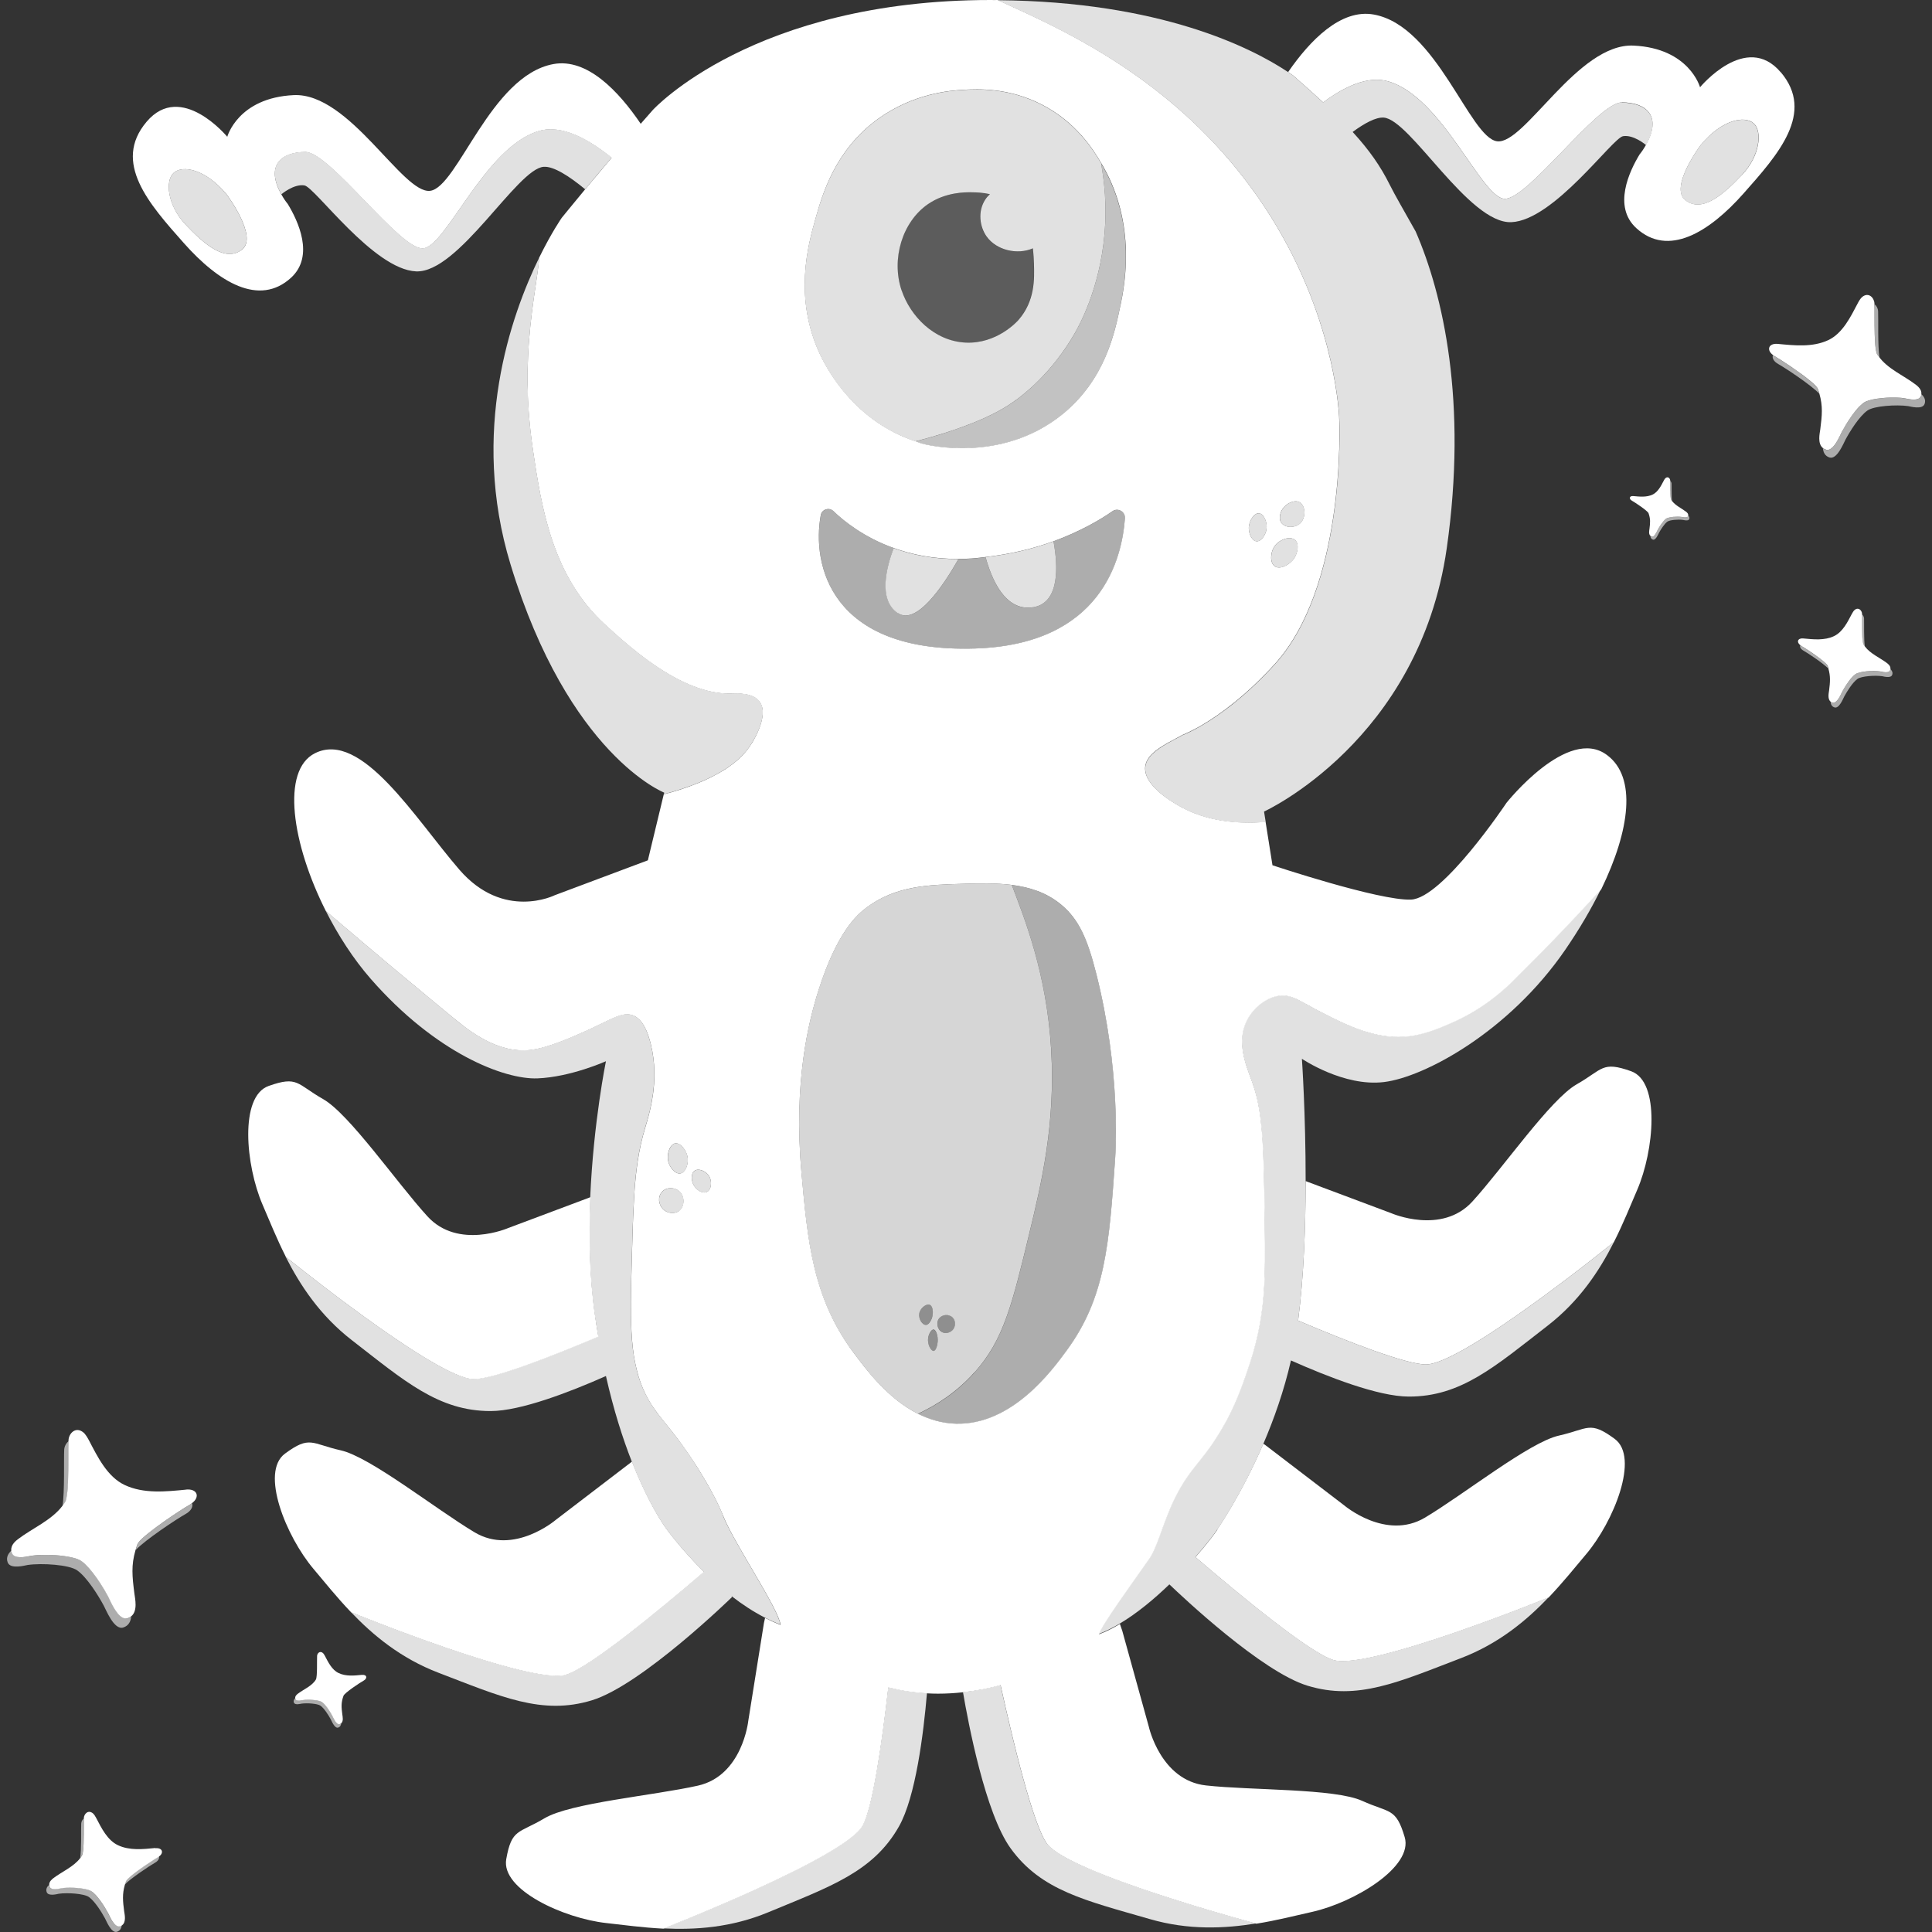 <svg viewBox="0 0 300 300" xmlns="http://www.w3.org/2000/svg"><rect x="0" y="0" width="300" height="300" fill="#333333" stroke="none"/><g fill="#fff"><path d="m 162.55 286.25 c -2.16 -2.97 -5.24 -15.73 -7.2 -24.61 -1.85 .51 -3.79 .88 -5.82 1.1 .81 4.77 3.47 18.84 7.4 24.27 4.76 6.59 11.66 8.1 21.6 10.98 6.02 1.75 11.62 1.48 16.54 .68 -.01 0 -29.13 -7.78 -32.52 -12.43 z" opacity=".85"/><path d="m 133.92 283.48 c -2.85 5 -30.92 15.96 -30.94 15.96 4.98 .25 10.57 -.11 16.36 -2.52 9.56 -3.97 16.25 -6.24 20.25 -13.31 2.59 -4.58 3.81 -14.37 4.35 -20.71 -2.12 -.11 -4.12 -.43 -6.02 -.91 -.98 8.55 -2.43 18.72 -4 21.49 z" opacity=".85"/><path d="m 189.03 237.5 c -.04 .16 -1.34 1.94 -3.4 4.29 6.91 5.92 17.76 14.88 21.42 15.98 5.51 1.67 33.42 -9.71 33.43 -9.72 2.24 -2.35 4.12 -4.71 5.81 -6.71 4.28 -5.06 8.33 -15.04 4.44 -17.91 s -4.1 -1.54 -8.67 -.51 c -4.58 1.03 -14.7 9.1 -20.78 12.73 s -12.57 -1.91 -12.57 -1.91 l -12.27 -9.38 -.27 -.18 c -3.44 8 -7.13 13.26 -7.13 13.26 l -.01 .04 z"/><path d="m 201.57 205.06 c 7.75 3.29 16.78 6.81 19.85 6.81 5.75 0 29.17 -18.98 29.18 -18.99 1.47 -2.9 2.58 -5.7 3.62 -8.11 2.63 -6.09 3.61 -16.81 -.94 -18.43 s -4.37 -.29 -8.45 2.03 -11.43 12.97 -16.2 18.2 -12.58 1.82 -12.58 1.82 l -13.31 -4.99 c -.01 6.98 -.28 14.83 -1.17 21.65 z"/><path d="m 87.93 260.04 c 3.65 -1.11 14.48 -10.04 21.39 -15.96 -3.72 -3.66 -6.07 -7 -6.07 -7 -1.34 -1.96 -3.22 -5.29 -5.12 -10.12 l -11.86 9.07 s -6.49 5.54 -12.57 1.91 -16.2 -11.7 -20.78 -12.73 -4.78 -2.36 -8.67 .51 .16 12.84 4.44 17.91 c 1.69 2 3.57 4.36 5.81 6.71 .01 .01 27.92 11.39 33.43 9.72 z"/><path d="m 92.91 207.54 c -.18 -1.03 -.35 -2.09 -.5 -3.17 -.89 -6.12 -.99 -12.58 -.73 -18.47 l -12.74 4.78 s -7.82 3.42 -12.58 -1.82 c -4.77 -5.23 -12.12 -15.89 -16.2 -18.2 -4.08 -2.32 -3.9 -3.65 -8.45 -2.03 s -3.57 12.34 -.94 18.43 c 1.04 2.4 2.15 5.21 3.62 8.11 .01 .01 23.43 18.99 29.18 18.99 3.01 0 11.72 -3.38 19.35 -6.6 z"/><path d="m 83.73 20.31 c -8.43 2.41 -14.45 18.07 -18.07 18.24 -3.61 .17 -14.45 -14.97 -18.24 -14.97 s -6.23 2.13 -3.73 6.59 c 0 0 1.93 -1.65 3.58 -1.38 1.65 .28 10.73 13.07 17.34 13.35 s 15.69 -15.96 19.82 -16.24 c 1.56 -.1 4 1.48 6.43 3.49 1.18 -1.42 2.58 -3.1 4.12 -4.91 -3.63 -2.95 -7.75 -5.17 -11.24 -4.17 z" opacity=".85"/><path d="m 26.98 26.83 c -1.38 1.23 -1 5.06 1.84 8.04 2.83 2.99 6.13 5.9 8.73 3.91 2.61 -1.99 -2.38 -8.61 -2.38 -8.61 -3.29 -3.96 -6.82 -4.57 -8.2 -3.34 z" opacity=".85"/><path d="m 276.5 11.21 c -5.37 -6.33 -12.52 2.34 -12.52 2.34 s -1.65 -6.06 -10.32 -6.47 -16.93 15.41 -21.19 14.86 c -4.27 -.55 -9.36 -17.89 -19.13 -19.68 -5.14 -.94 -9.93 4.02 -13.32 8.93 .27 .18 .52 .35 .75 .51 1.75 1.53 3.3 2.91 4.69 4.2 3.33 -2.48 6.96 -4.17 10.09 -3.27 8.43 2.41 14.45 18.07 18.07 18.24 3.61 .17 14.45 -14.97 18.24 -14.97 s 6.23 2.13 3.73 6.59 c -.34 .61 -.67 1.09 -.99 1.48 -1.59 2.61 -4.19 8.09 -.52 11.45 4.95 4.54 11.28 .69 16.65 -5.37 s 11.15 -12.52 5.78 -18.85 z m -6.04 15.98 c -2.83 2.99 -6.13 5.9 -8.73 3.91 -2.61 -1.99 2.38 -8.61 2.38 -8.61 3.29 -3.96 6.82 -4.57 8.2 -3.34 s 1 5.06 -1.84 8.04 z"/><path d="m 264.1 22.5 s -4.98 6.62 -2.38 8.61 c 2.61 1.99 5.9 -.92 8.73 -3.91 s 3.22 -6.82 1.84 -8.04 c -1.38 -1.23 -4.9 -.61 -8.2 3.34 z" opacity=".85"/><path d="m 189.04 237.46 s 3.7 -5.26 7.13 -13.26 c 1.63 -3.79 3.2 -8.19 4.29 -12.95 5.73 2.55 13.55 5.6 18.27 5.61 8.13 .03 13.41 -4.67 21.59 -11.01 4.95 -3.84 8.03 -8.52 10.28 -12.97 -.01 .01 -23.43 18.99 -29.18 18.99 -3.08 0 -12.11 -3.53 -19.85 -6.81 .89 -6.81 1.17 -14.67 1.17 -21.65 .01 -10.49 -.58 -19 -.58 -19 s 6.47 4.38 12.75 3.61 c 6.28 -.76 19.4 -7.8 28.15 -20.55 2.18 -3.18 4.05 -6.36 5.54 -9.43 -.35 .38 -.72 .78 -1.1 1.19 -.47 .51 -.97 1.04 -1.49 1.61 -.65 .7 -1.36 1.45 -2.1 2.24 -.79 .84 -1.62 1.71 -2.54 2.66 -1.81 1.88 -3.88 3.98 -6.27 6.34 -.16 .16 -.36 .35 -.58 .57 -1.57 1.51 -4.68 4.21 -9.25 6.18 -.86 .37 -1.74 .74 -2.66 1.08 -1.88 .68 -3.94 1.18 -6.39 1.04 -.94 -.05 -1.87 -.21 -2.78 -.42 -.58 -.13 -1.15 -.29 -1.71 -.47 -2.41 -.78 -4.66 -1.93 -6.69 -2.97 -.84 -.43 -1.54 -.82 -2.15 -1.16 s -1.14 -.63 -1.62 -.85 c -.72 -.34 -1.35 -.53 -2.05 -.54 -.23 0 -.48 .01 -.73 .05 -.74 .11 -1.43 .39 -2.07 .77 -1.3 .78 -2.35 2 -2.94 3.27 -1.45 3.15 -.11 6.58 .79 8.98 .06 .16 .12 .32 .17 .47 .21 .57 .39 1.16 .55 1.78 s .3 1.27 .43 1.95 c .12 .69 .23 1.41 .32 2.18 .22 1.93 .35 4.15 .44 6.81 s .13 5.74 .18 9.4 c .01 .96 .03 1.9 .03 2.82 .02 1.84 .01 3.6 -.06 5.33 -.02 .43 -.04 .86 -.06 1.3 -.23 3.87 -.81 7.66 -2.2 11.92 -.84 2.57 -1.84 5.56 -3.56 8.81 -.28 .53 -.59 1.08 -.92 1.62 -.26 .44 -.54 .88 -.83 1.33 -.26 .4 -.52 .8 -.8 1.2 -.26 .37 -.51 .7 -.75 1.02 s -.48 .62 -.71 .91 c -.69 .87 -1.33 1.65 -1.96 2.53 -.21 .29 -.42 .6 -.63 .92 -.42 .65 -.85 1.37 -1.29 2.24 -.29 .56 -.54 1.12 -.79 1.67 -1.46 3.33 -2.23 6.51 -3.42 8.2 -2.79 3.96 -7.46 10.37 -7.79 11.7 1.08 -.42 2.16 -.96 3.24 -1.6 2.74 -1.63 5.4 -3.86 7.72 -6.1 2.04 1.95 14.33 13.56 21.44 15.73 7.77 2.38 14.18 -.58 23.85 -4.28 5.85 -2.24 10.16 -5.83 13.6 -9.44 -.01 .01 -27.92 11.39 -33.43 9.72 -3.65 -1.11 -14.51 -10.07 -21.42 -15.98 2.06 -2.35 3.36 -4.13 3.4 -4.29 l .01 -.04 z" opacity=".85"/><path d="m 112.29 235.38 c -.23 -.59 -.81 -2 -2.06 -4.25 -.42 -.75 -.91 -1.6 -1.49 -2.54 -.2 -.33 -.4 -.65 -.6 -.96 -1.17 -1.85 -2.22 -3.3 -3.14 -4.5 -.31 -.4 -.6 -.78 -.88 -1.13 -.14 -.18 -.28 -.35 -.41 -.51 -.27 -.33 -.52 -.65 -.76 -.95 s -.47 -.59 -.69 -.87 -.42 -.55 -.61 -.83 c -.76 -1.08 -1.37 -2.18 -1.86 -3.33 -.52 -1.23 -.9 -2.52 -1.17 -3.9 -.07 -.35 -.14 -.71 -.2 -1.08 -.25 -1.59 -.38 -3.31 -.43 -5.19 -.01 -.25 -.02 -.49 -.02 -.75 -.03 -1.63 -.01 -3.39 .03 -5.29 .03 -1.29 .07 -2.65 .11 -4.09 .04 -1.24 .07 -2.39 .1 -3.48 .03 -1.03 .07 -2.01 .1 -2.93 l .01 -.12 c .04 -.93 .08 -1.81 .13 -2.65 s .11 -1.63 .17 -2.4 c .07 -.8 .15 -1.56 .25 -2.3 .05 -.36 .1 -.72 .15 -1.07 .27 -1.76 .64 -3.42 1.15 -5.14 .08 -.26 .17 -.56 .27 -.91 .31 -1.05 .69 -2.49 .93 -4.19 .08 -.57 .14 -1.16 .19 -1.78 .04 -.62 .06 -1.27 .04 -1.93 -.03 -1.33 -.19 -2.74 -.55 -4.18 -.21 -.85 -.44 -1.54 -.68 -2.1 -.12 -.28 -.24 -.52 -.37 -.74 s -.25 -.4 -.37 -.56 c -.24 -.33 -.48 -.55 -.69 -.71 -.16 -.12 -.31 -.21 -.43 -.27 -.04 -.02 -.08 -.04 -.12 -.06 -1.31 -.56 -2.58 .05 -4.8 1.14 -.54 .27 -1.17 .57 -1.84 .88 -.25 .12 -.48 .23 -.74 .34 -1.37 .61 -3.3 1.48 -5.23 2.13 -.39 .13 -.77 .25 -1.15 .36 -.76 .22 -1.5 .38 -2.19 .47 -.32 .04 -.64 .06 -.95 .07 -.01 0 -.01 0 -.02 0 -.62 .02 -1.23 -.03 -1.82 -.12 -.3 -.05 -.6 -.1 -.89 -.17 -.59 -.14 -1.16 -.32 -1.71 -.53 -.83 -.32 -1.62 -.71 -2.37 -1.14 -.99 -.57 -1.9 -1.21 -2.71 -1.82 -.61 -.46 -1.16 -.91 -1.64 -1.31 -.6 -.49 -1.18 -.97 -1.75 -1.44 -2.28 -1.88 -4.35 -3.6 -6.23 -5.17 -.47 -.39 -.93 -.78 -1.38 -1.15 -1.55 -1.3 -2.95 -2.48 -4.24 -3.57 -.57 -.49 -1.13 -.96 -1.66 -1.41 -.69 -.58 -1.33 -1.13 -1.95 -1.65 -.92 -.78 -1.76 -1.5 -2.53 -2.15 1.92 3.8 4.29 7.47 6.98 10.55 10.12 11.57 20.74 15.64 25.87 15.45 5.14 -.19 10.65 -2.66 10.65 -2.66 s -1.93 9.42 -2.44 21.09 c -.26 5.89 -.16 12.35 .73 18.47 .16 1.09 .33 2.14 .5 3.17 -7.63 3.22 -16.34 6.6 -19.35 6.6 -5.75 0 -29.17 -18.98 -29.18 -18.99 2.25 4.45 5.33 9.13 10.28 12.97 8.18 6.34 13.46 11.03 21.59 11.01 4.61 -.01 12.19 -2.92 17.87 -5.44 1.2 5.32 2.61 9.7 4.01 13.27 1.9 4.84 3.78 8.16 5.12 10.12 0 0 2.35 3.34 6.07 7 -6.91 5.92 -17.74 14.85 -21.39 15.96 -5.51 1.67 -33.42 -9.71 -33.43 -9.72 3.44 3.61 7.75 7.2 13.6 9.44 9.67 3.7 16.08 6.66 23.85 4.28 s 21.74 -16.02 21.74 -16.02 l -.06 -.15 c 1.61 1.25 3.34 2.4 5.16 3.33 .79 .4 1.59 .77 2.41 1.08 -.31 -2.52 -7.23 -12.66 -8.91 -16.91 z" opacity=".85"/><path d="m 108.59 121.5 c .62 -.26 1.2 -.52 1.73 -.78 s 1.02 -.52 1.48 -.79 .87 -.52 1.25 -.78 c .57 -.39 1.06 -.77 1.49 -1.15 s .79 -.75 1.11 -1.11 c .13 -.15 .25 -.3 .36 -.44 .26 -.33 .48 -.64 .67 -.95 .08 -.12 .25 -.41 .47 -.8 .15 -.27 .31 -.59 .48 -.95 .2 -.44 .39 -.93 .54 -1.43 .1 -.34 .18 -.68 .23 -1.02 s .07 -.68 .04 -1 c -.04 -.48 -.18 -.94 -.45 -1.32 -.13 -.19 -.28 -.35 -.45 -.48 -.34 -.28 -.75 -.46 -1.18 -.59 s -.88 -.19 -1.3 -.22 c -.63 -.05 -1.19 -.02 -1.51 -.01 -5.72 .14 -11.59 -3.88 -15.88 -7.45 -1.43 -1.19 -2.68 -2.33 -3.69 -3.25 -1.04 -.94 -1.97 -1.94 -2.81 -2.98 -.84 -1.03 -1.59 -2.11 -2.26 -3.22 s -1.26 -2.24 -1.78 -3.4 c -.78 -1.73 -1.42 -3.51 -1.94 -5.3 -.7 -2.38 -1.21 -4.79 -1.62 -7.13 -.21 -1.17 -.39 -2.32 -.56 -3.45 -.09 -.56 -.17 -1.12 -.25 -1.67 -.27 -1.81 -.47 -3.56 -.6 -5.23 s -.2 -3.27 -.23 -4.8 c -.02 -1.53 0 -2.99 .07 -4.37 .3 -6.93 1.47 -12.08 1.75 -15.48 -4.42 9.02 -10.78 27.04 -4.47 47.71 9.04 29.64 23.86 35.42 23.86 35.42 l -.06 .24 c 1.75 -.45 3.22 -.95 4.23 -1.32 .4 -.15 .74 -.28 .98 -.38 .12 -.05 .22 -.09 .3 -.12 z" opacity=".85"/><path d="m 251.85 15.9 c -3.79 0 -14.62 15.14 -18.24 14.97 -3.61 -.17 -9.64 -15.83 -18.07 -18.24 -3.13 -.9 -6.76 .8 -10.09 3.27 -1.39 -1.29 -2.94 -2.67 -4.69 -4.2 -.23 -.16 -.49 -.34 -.75 -.51 -5.67 -3.77 -19.79 -10.95 -45.08 -11.16 .92 .43 1.96 .9 3.07 1.41 8.97 4.12 23.62 11.29 35.18 26.25 6.37 8.24 9.97 16.48 12.03 23.08 .13 .41 .25 .82 .37 1.22 1.75 5.99 2.19 10.43 2.33 11.98 .28 3.17 .73 27.43 -9.95 39.18 -.49 .54 -.98 1.06 -1.46 1.55 l -.01 .01 c -4.47 4.6 -8.35 7.12 -10.64 8.37 -.82 .45 -1.43 .74 -1.8 .89 -.25 .11 -.4 .17 -.4 .17 -.77 .42 -1.55 .82 -2.29 1.24 -.23 .13 -.46 .26 -.68 .4 -.89 .54 -1.66 1.12 -2.18 1.78 -.37 .47 -.61 .99 -.66 1.57 -.26 3.01 4.64 5.69 5.6 6.22 1.91 1.04 4.01 1.72 6.22 2.08 1.11 .18 2.24 .29 3.39 .32 s 2.31 0 3.49 -.1 l -.26 -1.63 s 24.1 -10.98 28.37 -40.88 c 3.24 -22.69 -.55 -39.39 -4.83 -49.2 -1.78 -3.17 -3.24 -5.68 -4.02 -7.25 -1.43 -2.88 -3.19 -5.4 -5.76 -8.2 1.86 -1.37 3.61 -2.31 4.82 -2.23 4.13 .28 13.21 16.51 19.82 16.24 6.61 -.28 15.69 -13.07 17.34 -13.35 s 3.58 1.38 3.58 1.38 c 2.5 -4.47 .05 -6.59 -3.73 -6.59 z" opacity=".85"/><path d="m 201.8 81.35 c 1.05 -.85 .95 -2.79 .05 -3.34 -.8 -.49 -2.16 .14 -2.74 1.1 -.04 .06 -.72 1.21 -.15 2.05 .56 .82 2.02 .86 2.84 .2 z" opacity=".85"/><path d="m 197.96 87.94 c .82 .56 2.36 -.23 3.04 -1.3 .52 -.82 .78 -2.2 .1 -2.79 -.74 -.65 -2.33 -.13 -3.09 .85 -.78 1 -.85 2.7 -.05 3.24 z" opacity=".85"/><path d="m 195.11 84.05 c .73 .07 1.41 -.98 1.55 -1.85 .18 -1.09 -.41 -2.42 -1.15 -2.49 -.75 -.07 -1.59 1.16 -1.6 2.3 0 .86 .48 1.98 1.2 2.05 z" opacity=".85"/><path d="m 104.85 177.54 c -.82 .14 -1.39 1.72 -1.04 2.94 .25 .85 1.05 1.87 1.85 1.73 .79 -.14 1.19 -1.34 1.15 -2.19 -.05 -1.29 -1.13 -2.62 -1.96 -2.48 z" opacity=".85"/><path d="m 102.83 185.04 c -.74 .77 -.57 2.02 .12 2.71 .65 .65 1.75 .82 2.48 .29 .93 -.68 .96 -2.27 .06 -3.06 -.7 -.62 -1.93 -.7 -2.65 .06 z" opacity=".85"/><path d="m 107.85 181.81 c -.61 .43 -.51 1.56 -.12 2.25 .41 .72 1.36 1.35 2.02 1.04 .71 -.33 .87 -1.65 .35 -2.48 -.48 -.77 -1.62 -1.25 -2.25 -.81 z" opacity=".85"/><path d="m 249.53 117.24 c -6.09 -4.57 -15.6 7.42 -15.6 7.42 s -9.89 14.84 -14.84 15.03 -21.5 -5.33 -21.5 -5.33 l -1.07 -6.74 c -1.17 .1 -2.34 .14 -3.49 .1 -1.15 -.03 -2.28 -.14 -3.39 -.32 -2.21 -.36 -4.31 -1.04 -6.22 -2.08 -.96 -.53 -5.86 -3.21 -5.6 -6.22 .05 -.58 .29 -1.09 .66 -1.57 .52 -.66 1.29 -1.24 2.18 -1.78 .22 -.13 .45 -.27 .68 -.4 .74 -.41 1.52 -.82 2.29 -1.24 0 0 .15 -.06 .4 -.17 .37 -.16 .98 -.45 1.8 -.89 2.29 -1.25 6.16 -3.77 10.64 -8.37 l .01 -.01 c .48 -.49 .97 -1.01 1.46 -1.55 10.68 -11.75 10.23 -36.01 9.95 -39.18 -.14 -1.54 -.58 -5.99 -2.33 -11.98 -.12 -.4 -.24 -.81 -.37 -1.22 -2.05 -6.6 -5.66 -14.84 -12.03 -23.08 -11.56 -14.96 -26.21 -22.13 -35.18 -26.25 -1.12 -.51 -2.15 -.98 -3.07 -1.41 -.35 .02 -.7 0 -1.08 0 -36.89 0 -52.46 17.08 -52.46 17.08 -.63 .71 -1.25 1.43 -1.88 2.14 -3.4 -5.02 -8.3 -10.24 -13.56 -9.27 -9.77 1.79 -14.86 19.13 -19.13 19.68 s -12.52 -15.27 -21.19 -14.86 -10.32 6.47 -10.32 6.47 -7.16 -8.67 -12.52 -2.34 c -5.37 6.33 .41 12.8 5.78 18.85 5.37 6.06 11.7 9.91 16.65 5.37 3.67 -3.37 1.07 -8.84 -.52 -11.45 -.32 -.39 -.65 -.87 -.99 -1.48 -2.5 -4.47 -.05 -6.59 3.73 -6.59 s 14.62 15.14 18.24 14.97 c 3.61 -.17 9.64 -15.83 18.07 -18.24 3.5 -1 7.62 1.23 11.24 4.17 -1.54 1.82 -2.94 3.49 -4.12 4.91 -2.21 2.67 -3.63 4.42 -3.63 4.42 s -1.56 2.23 -3.48 6.14 c -.28 3.4 -1.45 8.56 -1.75 15.48 -.06 1.39 -.09 2.84 -.07 4.37 s .09 3.13 .23 4.8 c .13 1.67 .33 3.41 .6 5.23 .08 .55 .17 1.11 .25 1.67 .17 1.13 .35 2.28 .56 3.45 .41 2.34 .92 4.74 1.62 7.13 .52 1.79 1.16 3.57 1.94 5.3 .52 1.16 1.11 2.29 1.78 3.4 s 1.42 2.18 2.26 3.22 1.77 2.03 2.81 2.98 c 1.01 .92 2.26 2.06 3.69 3.25 4.29 3.57 10.16 7.59 15.88 7.45 .32 -.01 .88 -.03 1.51 .01 .42 .03 .87 .1 1.3 .22 .43 .13 .84 .31 1.18 .59 .17 .14 .32 .3 .45 .48 .27 .39 .41 .84 .45 1.32 .03 .32 .01 .66 -.04 1 s -.13 .68 -.23 1.02 c -.15 .5 -.34 .99 -.54 1.43 -.16 .36 -.33 .68 -.48 .95 -.21 .39 -.39 .69 -.47 .8 -.19 .31 -.41 .62 -.67 .95 -.11 .14 -.23 .29 -.36 .44 -.32 .36 -.68 .73 -1.11 1.11 s -.92 .76 -1.49 1.15 c -.38 .26 -.79 .52 -1.25 .78 s -.94 .52 -1.48 .79 -1.11 .52 -1.73 .78 c -.08 .03 -.18 .08 -.3 .12 -.25 .1 -.58 .23 -.98 .38 -1.01 .38 -2.48 .88 -4.23 1.32 l -2.47 10.25 -14.46 5.42 s -7.95 3.98 -14.82 -3.98 c -6.87 -7.95 -15.18 -21.69 -22.41 -18.07 -5.3 2.65 -3.59 14.06 1.69 24.51 .77 .66 1.61 1.37 2.53 2.15 .61 .52 1.26 1.07 1.95 1.65 .53 .45 1.09 .92 1.66 1.41 1.29 1.09 2.69 2.27 4.24 3.57 .45 .37 .91 .76 1.38 1.15 1.88 1.57 3.95 3.29 6.23 5.17 .57 .47 1.15 .95 1.75 1.44 .49 .4 1.04 .85 1.64 1.31 .81 .62 1.72 1.25 2.71 1.82 .75 .43 1.54 .82 2.37 1.14 .55 .21 1.12 .39 1.71 .53 .29 .07 .59 .13 .89 .17 .6 .09 1.2 .13 1.82 .12 h .02 c .31 -.01 .63 -.03 .95 -.07 .69 -.09 1.43 -.25 2.19 -.47 .38 -.11 .77 -.23 1.15 -.36 1.93 -.65 3.86 -1.52 5.23 -2.13 .27 -.12 .5 -.23 .74 -.34 .67 -.31 1.3 -.61 1.84 -.88 2.23 -1.09 3.5 -1.69 4.8 -1.14 .04 .02 .08 .03 .12 .06 .13 .06 .27 .15 .43 .27 .21 .16 .45 .39 .69 .71 .12 .16 .24 .35 .37 .56 .12 .22 .25 .46 .37 .74 .24 .56 .47 1.24 .68 2.1 .36 1.45 .52 2.85 .55 4.18 .02 .66 0 1.31 -.04 1.93 s -.11 1.22 -.19 1.78 c -.24 1.7 -.63 3.14 -.93 4.19 -.1 .35 -.2 .65 -.27 .91 -.52 1.72 -.88 3.38 -1.15 5.14 -.05 .35 -.1 .71 -.15 1.07 -.1 .74 -.18 1.5 -.25 2.3 -.07 .77 -.12 1.56 -.17 2.4 s -.09 1.72 -.13 2.65 l -.01 .12 c -.04 .92 -.07 1.9 -.1 2.93 -.03 1.09 -.07 2.25 -.1 3.48 -.04 1.44 -.08 2.8 -.11 4.09 -.04 1.91 -.06 3.66 -.03 5.29 .01 .26 .02 .5 .02 .75 .06 1.88 .18 3.61 .43 5.19 .06 .37 .13 .72 .2 1.08 .28 1.38 .65 2.67 1.17 3.9 .49 1.16 1.1 2.26 1.86 3.33 .19 .27 .4 .55 .61 .83 .22 .28 .45 .57 .69 .87 s .5 .62 .76 .95 c .13 .17 .27 .34 .41 .51 .28 .35 .57 .73 .88 1.13 .92 1.21 1.96 2.66 3.14 4.5 .2 .31 .4 .63 .6 .96 .58 .94 1.07 1.79 1.49 2.54 1.25 2.26 1.83 3.67 2.06 4.25 1.68 4.25 8.6 14.38 8.91 16.91 -.82 -.31 -1.62 -.68 -2.41 -1.08 l -.17 .75 -2.44 15.25 s -.9 8.48 -7.81 10.04 c -6.91 1.55 -19.8 2.67 -23.83 5.07 s -5.1 1.58 -5.94 6.34 c -.85 4.76 8.96 9.21 15.55 9.93 2.6 .29 5.59 .7 8.84 .87 .01 -.01 28.09 -10.96 30.94 -15.96 1.57 -2.76 3.02 -12.94 4 -21.49 1.89 .48 3.9 .8 6.02 .91 .55 .03 1.11 .05 1.68 .05 1.34 0 2.64 -.08 3.91 -.22 2.03 -.22 3.97 -.59 5.82 -1.1 1.96 8.88 5.04 21.64 7.2 24.61 3.38 4.65 32.51 12.42 32.52 12.43 3.21 -.52 6.13 -1.27 8.68 -1.84 6.47 -1.45 15.72 -6.96 14.35 -11.6 -1.37 -4.63 -2.33 -3.7 -6.61 -5.64 -4.27 -1.94 -17.21 -1.61 -24.25 -2.39 s -8.87 -9.11 -8.87 -9.11 l -4.12 -14.88 -.37 -1.08 c -1.07 .64 -2.16 1.19 -3.24 1.6 .34 -1.33 5.01 -7.74 7.79 -11.7 1.19 -1.69 1.96 -4.87 3.42 -8.2 .24 -.54 .49 -1.1 .79 -1.67 .44 -.86 .87 -1.59 1.29 -2.24 .21 -.32 .42 -.63 .63 -.92 .63 -.88 1.27 -1.66 1.96 -2.53 .23 -.29 .47 -.59 .71 -.91 s .49 -.66 .75 -1.02 c .29 -.41 .54 -.8 .8 -1.2 .29 -.45 .57 -.89 .83 -1.33 .33 -.55 .63 -1.09 .92 -1.62 1.72 -3.25 2.71 -6.24 3.56 -8.81 1.39 -4.25 1.98 -8.04 2.2 -11.92 .03 -.43 .05 -.86 .06 -1.3 .07 -1.73 .07 -3.49 .06 -5.33 -.01 -.92 -.02 -1.86 -.03 -2.82 -.05 -3.66 -.09 -6.75 -.18 -9.4 -.09 -2.66 -.21 -4.88 -.44 -6.81 -.09 -.77 -.19 -1.5 -.32 -2.18 -.12 -.69 -.26 -1.33 -.43 -1.95 -.16 -.62 -.35 -1.21 -.55 -1.78 -.06 -.15 -.11 -.31 -.17 -.47 -.9 -2.4 -2.25 -5.82 -.79 -8.98 .59 -1.28 1.64 -2.5 2.94 -3.27 .64 -.38 1.33 -.66 2.07 -.77 .26 -.04 .5 -.06 .73 -.05 .7 .01 1.33 .21 2.05 .54 .48 .23 1 .51 1.62 .85 .61 .34 1.31 .73 2.15 1.16 2.03 1.04 4.28 2.19 6.69 2.97 .56 .18 1.14 .33 1.71 .47 .91 .21 1.83 .36 2.78 .42 2.45 .14 4.51 -.36 6.39 -1.04 .92 -.33 1.81 -.71 2.66 -1.08 4.57 -1.97 7.67 -4.67 9.25 -6.18 .23 -.22 .42 -.41 .58 -.57 2.39 -2.36 4.45 -4.46 6.27 -6.34 .92 -.95 1.75 -1.82 2.54 -2.66 .74 -.79 1.45 -1.54 2.1 -2.24 .52 -.56 1.02 -1.1 1.49 -1.61 .38 -.41 .75 -.81 1.1 -1.19 4.49 -9.24 5.5 -17.39 .93 -20.82 z m -50.43 -38.13 c .58 -.96 1.95 -1.59 2.74 -1.1 .9 .55 1 2.49 -.05 3.34 -.82 .67 -2.28 .63 -2.84 -.2 -.57 -.83 .11 -1.98 .15 -2.05 z m -1.1 5.59 c .76 -.98 2.35 -1.5 3.09 -.85 .68 .59 .42 1.97 -.1 2.79 -.68 1.07 -2.22 1.85 -3.04 1.3 -.8 -.54 -.73 -2.24 .05 -3.24 z m -2.49 -4.99 c .74 .07 1.32 1.41 1.15 2.49 -.14 .87 -.82 1.91 -1.55 1.85 -.72 -.06 -1.2 -1.18 -1.2 -2.05 .01 -1.13 .85 -2.37 1.6 -2.3 z m -157.96 -40.93 c -2.61 1.99 -5.9 -.92 -8.73 -3.91 s -3.22 -6.82 -1.84 -8.04 c 1.38 -1.23 4.9 -.61 8.2 3.34 0 0 4.98 6.62 2.38 8.61 z m 67.87 149.26 c -.73 .53 -1.83 .36 -2.48 -.29 -.69 -.7 -.86 -1.94 -.12 -2.71 .72 -.76 1.95 -.68 2.65 -.06 .9 .79 .87 2.38 -.06 3.06 z m .23 -5.83 c -.8 .14 -1.6 -.88 -1.85 -1.73 -.36 -1.22 .22 -2.8 1.04 -2.94 .83 -.14 1.91 1.19 1.96 2.48 .04 .86 -.37 2.05 -1.15 2.19 z m 4.1 2.88 c -.66 .31 -1.61 -.32 -2.02 -1.04 -.4 -.69 -.49 -1.82 .12 -2.25 .63 -.44 1.77 .04 2.25 .81 .52 .84 .36 2.15 -.35 2.48 z m 63.41 -5.21 c -.92 13.27 -1.5 21.6 -7.51 29.8 -2.35 3.21 -8.51 11.61 -17.2 11.39 -2.16 -.06 -4.12 -.65 -5.9 -1.54 -4.72 -2.36 -8.09 -6.9 -10.1 -9.61 -6.27 -8.49 -7.05 -17.27 -8 -27.86 -1.25 -14 1.09 -23.41 2.67 -28.35 2.86 -8.96 5.93 -11.68 7.51 -12.84 4.51 -3.33 9.57 -3.48 14.78 -3.63 2.63 -.08 5.24 -.14 7.71 .17 2.74 .35 5.31 1.15 7.56 2.98 2.91 2.36 4.22 5.55 5.57 10.9 3.76 14.88 3 27.25 2.91 28.59 z m -21.8 -79.18 c -22.45 .69 -25.32 -13.08 -23.91 -20.72 .17 -.9 1.3 -1.25 1.96 -.62 1.66 1.6 4.78 4.09 9.37 5.74 2.8 1.01 6.15 1.71 10.06 1.69 .67 0 1.36 -.03 2.07 -.07 .74 -.05 1.43 -.15 2.13 -.23 4.06 -.46 7.59 -1.36 10.55 -2.44 4.2 -1.54 7.31 -3.38 9.14 -4.66 .86 -.6 2.02 .05 1.95 1.09 -.46 6.21 -3.59 19.62 -23.32 20.22 z m 22.62 -53.27 c -.88 4.25 -2.4 11.59 -9.1 16.97 -9.56 7.67 -21.25 4.62 -21.75 4.47 -.35 -.1 -.65 -.25 -.99 -.36 -9.16 -3.02 -13.45 -10.65 -14.75 -13.37 -4.23 -8.9 -1.88 -17.21 -.77 -21.14 1.05 -3.73 2.99 -10.59 9.57 -15.43 5.58 -4.11 11.46 -4.52 13.42 -4.63 2.27 -.13 7.05 -.34 12.19 2.31 5.16 2.66 7.84 6.74 9.19 9.07 .13 .23 .27 .46 .38 .65 5.06 9 3.29 18.21 2.62 21.45 z"/><path d="m 172.73 79.4 c -1.83 1.28 -4.94 3.13 -9.14 4.66 .69 3.78 1.02 9.55 -3.18 10.24 -4.39 .72 -6.5 -4.54 -7.37 -7.79 -.71 .08 -1.39 .18 -2.13 .23 -.71 .05 -1.39 .07 -2.07 .07 -2.44 4.3 -6.51 10.3 -9.39 8.4 -3.21 -2.11 -1.69 -7.44 -.66 -10.1 -4.59 -1.65 -7.71 -4.14 -9.37 -5.74 -.66 -.64 -1.79 -.28 -1.96 .62 -1.41 7.64 1.45 21.41 23.91 20.72 19.73 -.6 22.86 -14.01 23.32 -20.22 .08 -1.04 -1.09 -1.69 -1.95 -1.09 z" opacity=".6"/><path d="m 139.44 95.21 c 2.88 1.89 6.95 -4.11 9.39 -8.4 -3.91 .02 -7.25 -.68 -10.06 -1.69 -1.02 2.66 -2.55 7.98 .66 10.1 z" opacity=".85"/><path d="m 160.41 94.3 c 4.2 -.69 3.87 -6.46 3.18 -10.24 -2.96 1.08 -6.49 1.99 -10.55 2.44 .88 3.25 2.98 8.51 7.37 7.79 z" opacity=".85"/><path d="m 151.35 213.08 c 4.49 -5.02 5.82 -10.53 8.48 -21.56 1.85 -7.66 4.09 -16.96 3.39 -28.59 -.71 -11.82 -4.11 -20.23 -6.11 -25.52 -2.47 -.31 -5.07 -.25 -7.71 -.17 -5.22 .16 -10.27 .31 -14.78 3.63 -1.58 1.17 -4.65 3.88 -7.51 12.84 -1.58 4.94 -3.91 14.35 -2.67 28.35 .94 10.6 1.72 19.38 8 27.86 2.01 2.71 5.37 7.25 10.1 9.61 2.95 -1.38 6.04 -3.37 8.8 -6.46 z m -8.61 -9.09 c .13 -.88 1.1 -1.59 1.63 -1.38 .52 .21 .59 1.29 .35 2.03 -.03 .09 -.37 1.07 -.94 1.09 -.56 .01 -1.16 -.91 -1.04 -1.73 z m 2.87 4.3 c -.04 .6 -.28 1.47 -.64 1.49 -.41 .03 -1 -1.05 -.85 -2.03 .09 -.62 .5 -1.33 .85 -1.3 .4 .04 .69 1.03 .64 1.83 z m 2.27 -1.73 c -.4 .41 -1.07 .56 -1.58 .3 -.74 -.37 -1.01 -1.5 -.45 -2.17 .5 -.59 1.5 -.69 2.08 -.1 .54 .56 .46 1.47 -.05 1.98 z" opacity=".8"/><path d="m 164.68 140.4 c -2.25 -1.83 -4.82 -2.64 -7.56 -2.98 2 5.29 5.39 13.7 6.11 25.52 .7 11.63 -1.54 20.93 -3.39 28.59 -2.66 11.03 -3.99 16.55 -8.48 21.56 -2.77 3.1 -5.86 5.09 -8.8 6.46 1.78 .89 3.74 1.48 5.9 1.54 8.7 .23 14.85 -8.18 17.2 -11.39 6.01 -8.2 6.59 -16.54 7.51 -29.8 .09 -1.34 .86 -13.71 -2.91 -28.59 -1.35 -5.36 -2.66 -8.54 -5.57 -10.9 z" opacity=".6"/><path d="m 144.97 206.47 c -.35 -.03 -.76 .68 -.85 1.3 -.15 .98 .44 2.05 .85 2.03 .36 -.03 .6 -.9 .64 -1.49 .05 -.8 -.24 -1.79 -.64 -1.83 z" opacity=".45"/><path d="m 145.86 204.69 c -.57 .68 -.29 1.8 .45 2.17 .52 .26 1.18 .11 1.58 -.3 .51 -.51 .59 -1.42 .05 -1.98 -.57 -.59 -1.58 -.5 -2.08 .1 z" opacity=".45"/><path d="m 144.72 204.64 c .25 -.74 .18 -1.82 -.35 -2.03 s -1.5 .5 -1.63 1.38 c -.12 .82 .48 1.74 1.04 1.73 .57 -.01 .91 -1 .94 -1.09 z" opacity=".45"/><path d="m 157.78 62.1 c .99 -.72 5.52 -4.09 9.1 -10.34 .74 -1.29 3.89 -6.98 4.63 -15.43 .39 -4.5 -.04 -8.17 -.53 -10.99 -1.35 -2.33 -4.03 -6.4 -9.19 -9.07 -5.14 -2.65 -9.92 -2.44 -12.19 -2.31 -1.96 .11 -7.84 .52 -13.42 4.63 -6.57 4.84 -8.51 11.7 -9.57 15.43 -1.11 3.93 -3.46 12.24 .77 21.14 1.29 2.72 5.58 10.34 14.75 13.37 1.61 -.41 3.33 -.89 5.16 -1.49 5.98 -1.96 8.73 -3.66 10.49 -4.94 z m -17.78 -16.99 c -1.65 -4.92 .13 -10.65 4.05 -13.38 2.74 -1.91 5.87 -1.89 6.85 -1.87 .68 .01 1.69 .04 2.81 .29 -.26 .24 -.51 .52 -.73 .85 -1.2 1.86 -.84 4.22 .21 5.71 1.52 2.15 4.79 2.91 7.19 1.85 .11 .94 .15 1.79 .17 2.4 .07 2.3 .18 5.76 -2.39 8.71 -.2 .23 -3.34 3.74 -8.19 3.53 -4.93 -.22 -8.63 -4.14 -9.96 -8.09 z" opacity=".85"/><path d="m 170.98 25.35 c .49 2.83 .92 6.49 .53 10.99 -.74 8.45 -3.89 14.13 -4.63 15.43 -3.58 6.25 -8.12 9.62 -9.1 10.34 -1.76 1.28 -4.51 2.97 -10.49 4.94 -1.83 .6 -3.54 1.08 -5.16 1.49 .34 .11 .64 .26 .99 .36 .51 .14 12.19 3.2 21.75 -4.47 6.71 -5.38 8.22 -12.72 9.1 -16.97 .67 -3.23 2.43 -12.45 -2.62 -21.45 -.11 -.19 -.24 -.43 -.38 -.65 z" opacity=".7"/><path d="m 158.14 49.68 c 2.56 -2.96 2.46 -6.42 2.39 -8.71 -.02 -.61 -.06 -1.46 -.17 -2.4 -2.4 1.06 -5.68 .3 -7.19 -1.85 -1.05 -1.48 -1.41 -3.85 -.21 -5.71 .22 -.34 .47 -.61 .73 -.85 -1.11 -.25 -2.12 -.27 -2.81 -.29 -.98 -.02 -4.11 -.04 -6.85 1.87 -3.92 2.73 -5.69 8.46 -4.05 13.38 1.33 3.95 5.03 7.87 9.96 8.09 4.85 .21 7.99 -3.29 8.19 -3.53 z" opacity=".2"/><path d="m 283.53 69.83 c .07 .02 .14 .03 .22 .03 .79 .01 1.5 -1.26 1.92 -2.12 .08 -.16 .14 -.3 .2 -.42 s .1 -.22 .14 -.28 c .18 -.33 .4 -.71 .65 -1.13 .13 -.21 .26 -.42 .4 -.63 .28 -.43 .59 -.87 .9 -1.27 .32 -.41 .64 -.78 .97 -1.08 .16 -.15 .32 -.29 .48 -.4 .38 -.27 1.11 -.48 1.97 -.61 .29 -.04 .59 -.08 .89 -.11 .92 -.09 1.9 -.1 2.71 -.05 .27 .02 .53 .04 .75 .08 .08 .01 .25 .05 .48 .1 .67 .13 1.79 .26 2.06 -.41 .05 -.12 .07 -.23 .08 -.34 .07 -.73 -.6 -1.25 -.87 -1.46 -1.84 -1.41 -4.43 -2.47 -5.78 -4.42 -.08 -.1 -.16 -.2 -.22 -.31 -.03 -.06 -.07 -.13 -.09 -.22 -.01 -.03 -.01 -.06 -.02 -.09 -.02 -.07 -.04 -.14 -.06 -.23 -.01 -.04 -.01 -.08 -.02 -.12 -.02 -.09 -.03 -.18 -.05 -.29 -.01 -.04 -.01 -.08 -.01 -.12 -.01 -.11 -.03 -.23 -.04 -.35 0 -.04 -.01 -.09 -.01 -.13 -.01 -.13 -.02 -.26 -.03 -.4 0 -.03 0 -.07 -.01 -.1 -.01 -.16 -.02 -.31 -.02 -.48 v -.07 c -.01 -.18 -.01 -.36 -.02 -.54 v -.03 c -.05 -1.76 -.01 -3.75 -.04 -4.62 0 -.04 0 -.09 0 -.12 -.05 -.87 -.92 -1.79 -1.91 -.97 -.26 .21 -.55 .71 -.7 1.01 -1.08 2.05 -2.32 4.63 -4.55 5.68 -2.43 1.14 -5.24 .84 -7.83 .59 -1.47 -.14 -1.81 .95 -.76 1.73 .05 .03 .1 .07 .14 .1 .05 .03 .08 .06 .13 .09 .48 .27 1.49 .91 2.59 1.66 .55 .38 1.12 .78 1.65 1.17 .18 .13 .35 .26 .52 .39 .34 .26 .65 .51 .92 .74 .54 .46 .92 .85 1.01 1.09 .1 .26 .17 .51 .24 .76 .56 1.93 .42 3.37 .14 5.54 -.09 .66 -.46 2.22 .42 2.91 .13 .1 .28 .18 .47 .24 z"/><path d="m 281.25 59.29 c -.27 -.23 -.58 -.48 -.92 -.74 -.17 -.13 -.34 -.26 -.52 -.39 -.53 -.39 -1.1 -.8 -1.65 -1.17 -1.1 -.75 -2.11 -1.39 -2.59 -1.66 -.05 -.03 -.09 -.06 -.13 -.09 -.05 -.03 -.1 -.07 -.14 -.1 -.16 .41 .08 .97 .83 1.39 1.13 .63 5.18 3.32 6.37 4.61 -.07 -.24 -.15 -.49 -.24 -.76 -.09 -.24 -.47 -.63 -1.01 -1.09 z" opacity=".6"/><path d="m 291.11 51.85 v .03 c .01 .19 .01 .37 .02 .54 v .07 c .01 .16 .02 .32 .02 .48 0 .03 0 .07 .01 .1 .01 .14 .02 .27 .03 .4 0 .04 .01 .09 .01 .13 .01 .12 .02 .24 .04 .35 .01 .04 .01 .08 .01 .12 .01 .1 .03 .19 .05 .29 .01 .04 .01 .08 .02 .12 .02 .09 .04 .16 .06 .23 .01 .03 .01 .06 .02 .09 .03 .09 .06 .17 .09 .22 .07 .11 .15 .21 .22 .31 .05 .07 .09 .14 .14 .2 -.3 -1.78 -.16 -5.99 -.22 -7.22 -.02 -.41 -.24 -.83 -.56 -1.08 .03 .87 -.01 2.86 .04 4.62 z" opacity=".6"/><path d="m 298.35 61.2 c -.01 .11 -.04 .22 -.08 .34 -.27 .67 -1.39 .54 -2.06 .41 -.22 -.04 -.4 -.09 -.48 -.1 -.23 -.03 -.48 -.06 -.75 -.08 -.82 -.05 -1.79 -.04 -2.71 .05 -.31 .03 -.61 .07 -.89 .11 -.86 .13 -1.59 .34 -1.97 .61 -.16 .11 -.32 .25 -.48 .4 -.32 .31 -.65 .68 -.97 1.08 -.32 .41 -.62 .84 -.9 1.27 -.14 .22 -.27 .43 -.4 .63 -.25 .41 -.47 .8 -.65 1.13 -.03 .06 -.08 .16 -.14 .28 s -.12 .26 -.2 .42 c -.42 .86 -1.13 2.13 -1.92 2.12 -.07 0 -.14 -.01 -.22 -.03 -.19 -.06 -.34 -.14 -.47 -.24 .06 .63 .31 1.21 1.03 1.44 1.17 .37 2.21 -2.29 2.48 -2.78 .7 -1.3 2.13 -3.61 3.4 -4.51 1.02 -.73 4.51 -.95 6.33 -.69 .31 .05 2.18 .59 2.54 -.31 .27 -.68 -.13 -1.21 -.48 -1.54 z" opacity=".6"/><path d="m 284.54 109.11 c .09 .03 .18 .03 .26 0 .26 -.07 .49 -.34 .7 -.65 .27 -.41 .47 -.89 .55 -1.04 .16 -.3 .38 -.68 .64 -1.07 s .54 -.79 .84 -1.12 c .1 -.11 .2 -.21 .3 -.31 .1 -.09 .2 -.18 .29 -.24 .31 -.22 1 -.37 1.74 -.44 .75 -.07 1.55 -.06 2.1 .02 .07 .01 .28 .06 .51 .1 .4 .06 .89 .06 1.03 -.29 v -.01 c .03 -.07 .04 -.14 .05 -.2 .04 -.45 -.37 -.76 -.53 -.89 -1.08 -.82 -2.58 -1.45 -3.42 -2.56 -.08 -.1 -.16 -.2 -.22 -.31 -.02 -.04 -.04 -.08 -.06 -.14 -.01 -.02 -.01 -.04 -.01 -.05 -.01 -.04 -.02 -.09 -.03 -.14 0 -.02 -.01 -.05 -.01 -.07 -.01 -.05 -.02 -.11 -.03 -.17 0 -.02 -.01 -.05 -.01 -.08 -.01 -.07 -.02 -.13 -.02 -.21 0 -.03 0 -.06 -.01 -.08 -.01 -.08 -.01 -.16 -.02 -.24 v -.07 c -.01 -.09 -.01 -.18 -.01 -.28 v -.04 c -.04 -1.15 -.01 -2.57 -.03 -3.15 0 -.02 0 -.05 0 -.07 -.03 -.53 -.56 -1.09 -1.16 -.59 -.16 .13 -.33 .43 -.43 .61 -.65 1.24 -1.41 2.81 -2.77 3.45 -1.47 .7 -3.18 .51 -4.76 .36 -.89 -.09 -1.1 .58 -.46 1.05 .02 .02 .05 .03 .07 .05 .03 .02 .06 .05 .09 .07 .15 .08 .37 .22 .65 .4 .18 .12 .39 .25 .6 .39 .11 .07 .22 .14 .33 .22 .22 .15 .45 .31 .67 .47 .89 .64 1.71 1.3 1.82 1.59 .06 .16 .11 .31 .15 .46 l -.03 -.02 c .34 1.18 .28 2.06 .11 3.39 -.05 .4 -.28 1.35 .26 1.77 .08 .06 .17 .11 .28 .14 z"/><path d="m 281.95 101.79 c -.22 -.16 -.45 -.32 -.67 -.47 -.11 -.08 -.22 -.15 -.33 -.22 -.21 -.14 -.42 -.28 -.6 -.39 -.27 -.18 -.5 -.31 -.65 -.4 -.04 -.02 -.06 -.04 -.09 -.07 -.02 -.02 -.05 -.03 -.07 -.05 -.1 .25 .05 .59 .5 .84 .68 .38 3.1 1.99 3.85 2.78 -.04 -.15 -.07 -.28 -.12 -.44 -.11 -.29 -.93 -.95 -1.82 -1.59 z" opacity=".6"/><path d="m 289.15 98.54 v .04 c 0 .1 .01 .19 .01 .28 v .07 c .01 .08 .01 .16 .02 .24 0 .03 0 .06 .01 .08 .01 .07 .01 .14 .02 .21 0 .03 .01 .05 .01 .08 .01 .06 .02 .12 .03 .17 0 .02 .01 .05 .01 .07 .01 .05 .02 .1 .03 .14 .01 .02 .01 .04 .01 .05 .02 .06 .04 .1 .06 .14 .07 .11 .14 .21 .22 .31 -.18 -1.08 -.1 -3.64 -.13 -4.38 -.01 -.25 -.14 -.51 -.34 -.65 .02 .59 -.01 2.01 .03 3.15 z" opacity=".6"/><path d="m 293.54 103.87 c -.01 .06 -.02 .13 -.05 .2 v .01 c -.14 .34 -.63 .34 -1.03 .29 -.24 -.03 -.44 -.09 -.51 -.1 -.55 -.08 -1.36 -.09 -2.1 -.02 -.75 .07 -1.43 .21 -1.74 .44 -.1 .07 -.19 .15 -.29 .24 s -.2 .2 -.3 .31 c -.29 .33 -.58 .73 -.84 1.12 s -.48 .77 -.64 1.07 c -.08 .15 -.28 .63 -.55 1.04 -.2 .31 -.44 .58 -.7 .65 -.09 .02 -.17 .02 -.26 0 -.11 -.04 -.21 -.09 -.28 -.14 .03 .38 .19 .74 .62 .87 .71 .22 1.34 -1.39 1.5 -1.69 .43 -.79 1.29 -2.19 2.06 -2.74 .62 -.44 2.74 -.58 3.84 -.42 .19 .03 1.32 .36 1.54 -.19 .17 -.41 -.08 -.74 -.29 -.93 z" opacity=".6"/><path d="m 256.46 83.33 c .11 .04 .22 0 .32 -.08 .31 -.24 .55 -.84 .63 -.98 .13 -.25 .34 -.59 .57 -.92 s .49 -.63 .73 -.81 c .06 -.05 .16 -.08 .27 -.12 .22 -.07 .51 -.13 .83 -.16 .24 -.02 .48 -.03 .71 -.03 s .44 .02 .62 .04 c .09 .01 .51 .13 .78 .05 .09 -.03 .16 -.08 .19 -.17 .14 -.35 -.18 -.6 -.3 -.69 -.69 -.53 -1.63 -.94 -2.16 -1.65 v .03 c -.05 -.06 -.1 -.13 -.14 -.2 -.03 -.04 -.05 -.12 -.07 -.21 -.01 -.03 -.01 -.07 -.01 -.1 -.01 -.07 -.02 -.14 -.03 -.23 0 -.04 -.01 -.1 -.01 -.14 -.01 -.09 -.01 -.18 -.02 -.28 0 -.05 0 -.1 0 -.15 0 -.11 -.01 -.21 -.01 -.32 0 -.04 0 -.07 0 -.11 -.01 -.54 0 -1.06 -.01 -1.36 0 -.04 0 -.1 0 -.13 -.02 -.33 -.35 -.69 -.73 -.37 -.1 .08 -.21 .27 -.27 .39 -.41 .78 -.89 1.77 -1.74 2.17 -.93 .44 -2.01 .32 -3 .23 -.61 -.06 -.72 .44 -.19 .73 .49 .27 2.43 1.57 2.56 1.93 .32 .9 .27 1.47 .15 2.41 -.03 .25 -.18 .85 .16 1.12 .05 .04 .11 .07 .18 .09 z"/><path d="m 259.35 76.23 c 0 .11 .01 .21 .01 .32 v .15 c 0 .1 .01 .19 .02 .28 0 .05 .01 .1 .01 .14 .01 .09 .02 .16 .03 .23 .01 .03 .01 .07 .01 .1 .02 .09 .04 .16 .07 .21 .04 .06 .09 .11 .14 .16 -.11 -.7 -.06 -2.27 -.08 -2.73 -.01 -.16 -.09 -.32 -.21 -.41 v .08 c .01 .3 0 .83 .01 1.36 v .11 z" opacity=".6"/><path d="m 262.1 80.15 c -.03 .09 -.11 .14 -.19 .17 -.26 .09 -.69 -.03 -.78 -.05 -.17 -.03 -.39 -.04 -.62 -.04 s -.47 .01 -.71 .03 c -.32 .03 -.61 .08 -.83 .16 -.11 .04 -.2 .07 -.27 .12 -.24 .17 -.5 .48 -.73 .81 s -.43 .67 -.57 .92 c -.08 .14 -.32 .75 -.63 .98 -.1 .08 -.21 .12 -.32 .08 -.07 -.02 -.13 -.05 -.18 -.09 .02 .24 .12 .46 .39 .55 .45 .14 .85 -.88 .95 -1.06 .27 -.5 .82 -1.38 1.3 -1.73 .39 -.28 1.73 -.37 2.42 -.27 .12 .02 .83 .22 .97 -.12 .11 -.26 -.05 -.46 -.18 -.59 0 .04 -.01 .09 -.03 .13 z" opacity=".6"/><path d="m 28.89 231.31 c -3.15 .31 -6.58 .67 -9.53 -.72 -2.72 -1.28 -4.23 -4.42 -5.54 -6.92 -.19 -.36 -.54 -.97 -.86 -1.23 -1.2 -1 -2.27 .13 -2.32 1.18 0 .04 0 .1 -.01 .15 -.05 1.18 .02 4.04 -.07 6.34 v .06 c -.01 .2 -.02 .39 -.03 .57 0 .04 0 .09 -.01 .13 -.01 .17 -.02 .33 -.04 .49 0 .05 -.01 .1 -.01 .15 -.01 .15 -.03 .29 -.05 .43 -.01 .05 -.01 .1 -.02 .14 -.02 .13 -.04 .24 -.06 .36 -.01 .04 -.01 .09 -.02 .13 -.02 .11 -.05 .2 -.07 .29 -.01 .03 -.02 .07 -.02 .1 -.03 .11 -.07 .2 -.11 .27 -.13 .22 -.29 .42 -.45 .63 -1.69 2.22 -4.7 3.48 -6.86 5.13 -.33 .25 -1.15 .88 -1.06 1.77 .01 .13 .04 .27 .1 .41 v .01 c .38 .96 2.17 .57 2.86 .43 .1 -.02 .18 -.04 .22 -.04 .42 -.06 .9 -.1 1.43 -.12 .18 -.01 .35 -.01 .54 -.01 .36 0 .74 0 1.12 .02 .19 .01 .38 .02 .57 .03 .95 .06 1.88 .19 2.64 .37 .61 .14 1.11 .33 1.42 .55 .19 .14 .39 .3 .59 .49 l .02 .02 c .35 .34 .71 .74 1.05 1.17 .42 .53 .83 1.1 1.2 1.67 .48 .73 .89 1.44 1.2 2.01 .02 .04 .05 .09 .07 .13 s .04 .09 .07 .14 c .33 .68 1.16 2.61 2.16 3.15 .17 .09 .34 .14 .51 .14 .09 0 .18 -.01 .26 -.04 .22 -.07 .4 -.17 .55 -.28 l .02 -.01 c 1.08 -.84 .62 -2.75 .52 -3.55 -.34 -2.65 -.52 -4.39 .17 -6.74 .09 -.3 .18 -.6 .3 -.92 .03 -.07 .08 -.16 .14 -.25 1.03 -1.41 6.53 -5.08 8 -5.9 .06 -.03 .1 -.07 .16 -.11 .05 -.04 .11 -.08 .17 -.12 1.28 -.95 .86 -2.28 -.93 -2.11 z"/><path d="m 29.49 233.64 c -1.46 .82 -6.97 4.48 -8 5.9 -.07 .09 -.12 .18 -.14 .25 -.12 .32 -.21 .62 -.3 .92 1.45 -1.57 6.38 -4.84 7.76 -5.61 .91 -.5 1.2 -1.19 1.01 -1.69 -.05 .04 -.11 .08 -.17 .12 -.05 .04 -.1 .08 -.16 .11 z" opacity=".6"/><path d="m 10.25 232.98 c .01 -.03 .02 -.07 .02 -.1 .03 -.09 .05 -.18 .07 -.29 .01 -.04 .01 -.09 .02 -.13 .02 -.11 .04 -.23 .06 -.36 .01 -.05 .01 -.1 .02 -.14 .02 -.14 .03 -.28 .05 -.43 0 -.05 .01 -.1 .01 -.15 .01 -.16 .03 -.32 .04 -.49 0 -.04 0 -.09 .01 -.13 l .03 -.57 v -.06 c .09 -2.3 .02 -5.16 .07 -6.34 -.39 .3 -.65 .81 -.68 1.31 -.08 1.5 .09 6.62 -.27 8.78 .16 -.2 .32 -.4 .45 -.63 .04 -.07 .08 -.16 .11 -.27 z" opacity=".6"/><path d="m 20.36 251.01 c -.15 .12 -.33 .21 -.55 .28 -.09 .03 -.18 .04 -.26 .04 -.17 0 -.35 -.05 -.51 -.14 -1 -.53 -1.83 -2.47 -2.16 -3.15 -.03 -.06 -.05 -.1 -.07 -.14 s -.05 -.09 -.07 -.13 c -.31 -.57 -.73 -1.28 -1.2 -2.01 -.37 -.57 -.78 -1.14 -1.2 -1.67 -.35 -.44 -.7 -.84 -1.05 -1.17 l -.02 -.02 c -.2 -.19 -.39 -.35 -.59 -.49 -.31 -.22 -.81 -.41 -1.42 -.55 -.76 -.18 -1.69 -.3 -2.64 -.37 -.19 -.01 -.38 -.02 -.57 -.03 -.38 -.02 -.76 -.02 -1.12 -.02 -.18 0 -.36 .01 -.54 .01 -.53 .02 -1.01 .06 -1.43 .12 -.05 .01 -.13 .02 -.22 .04 -.7 .15 -2.48 .53 -2.86 -.43 v -.01 c -.06 -.14 -.09 -.28 -.1 -.41 -.43 .4 -.91 1.04 -.58 1.87 .44 1.09 2.71 .44 3.09 .38 2.21 -.32 6.46 -.05 7.7 .84 1.54 1.1 3.28 3.91 4.13 5.49 .33 .6 1.59 3.83 3.01 3.38 .88 -.28 1.18 -.99 1.25 -1.75 l -.02 .01 z" opacity=".6"/><path d="m 24.1 286.96 c -1.91 .19 -3.99 .41 -5.79 -.44 -1.65 -.78 -2.57 -2.69 -3.36 -4.2 -.11 -.22 -.33 -.59 -.52 -.74 -.73 -.61 -1.38 .08 -1.41 .72 v .09 c -.02 .65 .01 2.13 -.03 3.43 0 .14 -.01 .28 -.01 .42 v .04 c -.01 .12 -.01 .24 -.02 .35 v .08 c -.01 .11 -.01 .2 -.02 .3 0 .03 0 .06 -.01 .09 -.01 .09 -.02 .18 -.03 .27 0 .03 -.01 .06 -.01 .08 -.01 .08 -.02 .14 -.03 .21 -.01 .03 -.01 .06 -.01 .08 -.01 .06 -.03 .11 -.04 .17 -.01 .02 -.01 .05 -.02 .07 -.02 .07 -.04 .12 -.07 .17 -.08 .13 -.18 .26 -.27 .38 -1.02 1.35 -2.85 2.11 -4.16 3.11 -.2 .15 -.7 .54 -.65 1.08 .01 .08 .03 .16 .06 .25 .17 .42 .77 .42 1.25 .35 .19 -.03 .37 -.06 .49 -.09 .06 -.01 .11 -.02 .14 -.03 1.01 -.15 2.71 -.09 3.82 .18 .37 .09 .67 .2 .86 .34 .12 .08 .24 .18 .36 .3 .6 .56 1.21 1.44 1.68 2.21 .19 .31 .35 .59 .48 .83 .05 .09 .14 .28 .25 .51 .17 .35 .4 .78 .68 1.11 .18 .22 .38 .38 .59 .44 .1 .03 .21 .03 .32 0 .14 -.04 .25 -.1 .35 -.18 .66 -.51 .38 -1.67 .31 -2.15 -.21 -1.61 -.31 -2.66 .1 -4.09 .05 -.18 .11 -.37 .18 -.56 .06 -.18 .35 -.47 .75 -.81 .3 -.26 .67 -.54 1.06 -.83 .26 -.19 .54 -.39 .81 -.58 .14 -.1 .27 -.19 .41 -.28 .22 -.15 .43 -.29 .63 -.42 .18 -.12 .35 -.23 .5 -.33 .11 -.07 .22 -.14 .31 -.2 .19 -.12 .36 -.22 .47 -.28 .03 -.02 .05 -.04 .08 -.05 l .12 -.09 c .78 -.57 .52 -1.38 -.56 -1.28 z"/><path d="m 24.47 288.37 c -.12 .07 -.28 .16 -.47 .28 -.1 .06 -.2 .13 -.31 .2 -.16 .1 -.33 .21 -.5 .33 -.2 .13 -.41 .27 -.63 .42 -.14 .09 -.27 .19 -.41 .28 -.27 .19 -.55 .39 -.81 .58 -.39 .29 -.76 .58 -1.06 .83 -.4 .34 -.68 .63 -.75 .81 -.07 .19 -.13 .38 -.18 .56 .88 -.95 3.88 -2.94 4.71 -3.41 .55 -.31 .73 -.72 .61 -1.02 -.04 .03 -.08 .06 -.12 .09 -.03 .02 -.05 .04 -.08 .05 z" opacity=".6"/><path d="m 12.78 287.97 c .01 -.02 .01 -.05 .02 -.07 .01 -.05 .03 -.1 .04 -.17 .01 -.03 .01 -.06 .01 -.08 .01 -.07 .02 -.14 .03 -.21 0 -.03 .01 -.06 .01 -.08 .01 -.09 .02 -.17 .03 -.27 0 -.03 0 -.06 .01 -.09 .01 -.1 .02 -.2 .02 -.3 v -.08 c .01 -.12 .01 -.23 .02 -.35 v -.04 c .01 -.14 .01 -.28 .02 -.42 .03 -1.31 0 -2.78 .03 -3.43 -.24 .18 -.4 .49 -.41 .8 -.05 .91 .06 4.02 -.16 5.33 .09 -.12 .19 -.25 .27 -.38 .03 -.04 .05 -.1 .07 -.17 z" opacity=".6"/><path d="m 18.59 299.09 c -.11 .03 -.21 .03 -.32 0 -.21 -.06 -.41 -.22 -.59 -.44 -.27 -.32 -.51 -.76 -.68 -1.11 -.11 -.23 -.2 -.42 -.25 -.51 -.13 -.24 -.29 -.53 -.48 -.83 -.47 -.76 -1.08 -1.64 -1.68 -2.21 -.12 -.11 -.24 -.21 -.36 -.3 -.19 -.14 -.49 -.25 -.86 -.34 -1.11 -.27 -2.81 -.32 -3.82 -.18 -.03 0 -.08 .01 -.14 .03 -.12 .03 -.3 .06 -.49 .09 -.48 .07 -1.08 .07 -1.25 -.35 -.04 -.09 -.05 -.17 -.06 -.25 -.26 .24 -.55 .63 -.35 1.14 .27 .66 1.64 .27 1.87 .23 1.35 -.19 3.92 -.03 4.68 .51 .94 .67 1.99 2.38 2.51 3.34 .2 .37 .97 2.32 1.83 2.06 .53 -.17 .72 -.6 .76 -1.06 -.09 .07 -.21 .13 -.35 .18 z" opacity=".6"/><path d="m 56.23 260.07 c -1.21 .12 -2.52 .26 -3.65 -.28 -1.04 -.49 -1.62 -1.69 -2.12 -2.65 -.07 -.14 -.21 -.37 -.33 -.47 -.46 -.38 -.87 .05 -.89 .45 -.04 .67 .06 3.25 -.19 3.68 -.59 1 -1.89 1.51 -2.8 2.2 -.14 .11 -.54 .41 -.37 .84 .06 .16 .22 .22 .41 .24 .31 .03 .68 -.08 .77 -.09 .85 -.12 2.47 -.02 2.95 .32 .52 .37 1.09 1.24 1.44 1.86 .05 .09 .1 .17 .14 .25 .06 .12 .22 .48 .42 .8 .1 .16 .22 .3 .34 .4 s .26 .14 .39 .1 c .09 -.03 .16 -.07 .22 -.11 .41 -.32 .24 -1.05 .2 -1.36 -.15 -1.14 -.22 -1.84 .18 -2.93 .16 -.45 2.52 -2.02 3.12 -2.35 .65 -.36 .51 -.97 -.23 -.89 z"/><path d="m 52.76 267.71 c -.14 .04 -.27 0 -.39 -.1 s -.24 -.24 -.34 -.4 c -.21 -.32 -.36 -.68 -.42 -.8 -.04 -.08 -.09 -.16 -.14 -.25 -.35 -.62 -.93 -1.49 -1.44 -1.86 -.48 -.34 -2.1 -.44 -2.95 -.32 -.09 .01 -.47 .12 -.77 .09 -.19 -.02 -.35 -.08 -.41 -.24 -.02 -.06 -.03 -.11 -.04 -.16 -.16 .15 -.35 .4 -.22 .72 .17 .42 1.03 .17 1.18 .15 .85 -.12 2.47 -.02 2.95 .32 .59 .42 1.25 1.5 1.58 2.1 .13 .23 .61 1.47 1.15 1.3 .34 -.11 .45 -.38 .48 -.67 -.06 .05 -.13 .09 -.22 .11 z" opacity=".6"/></g></svg>